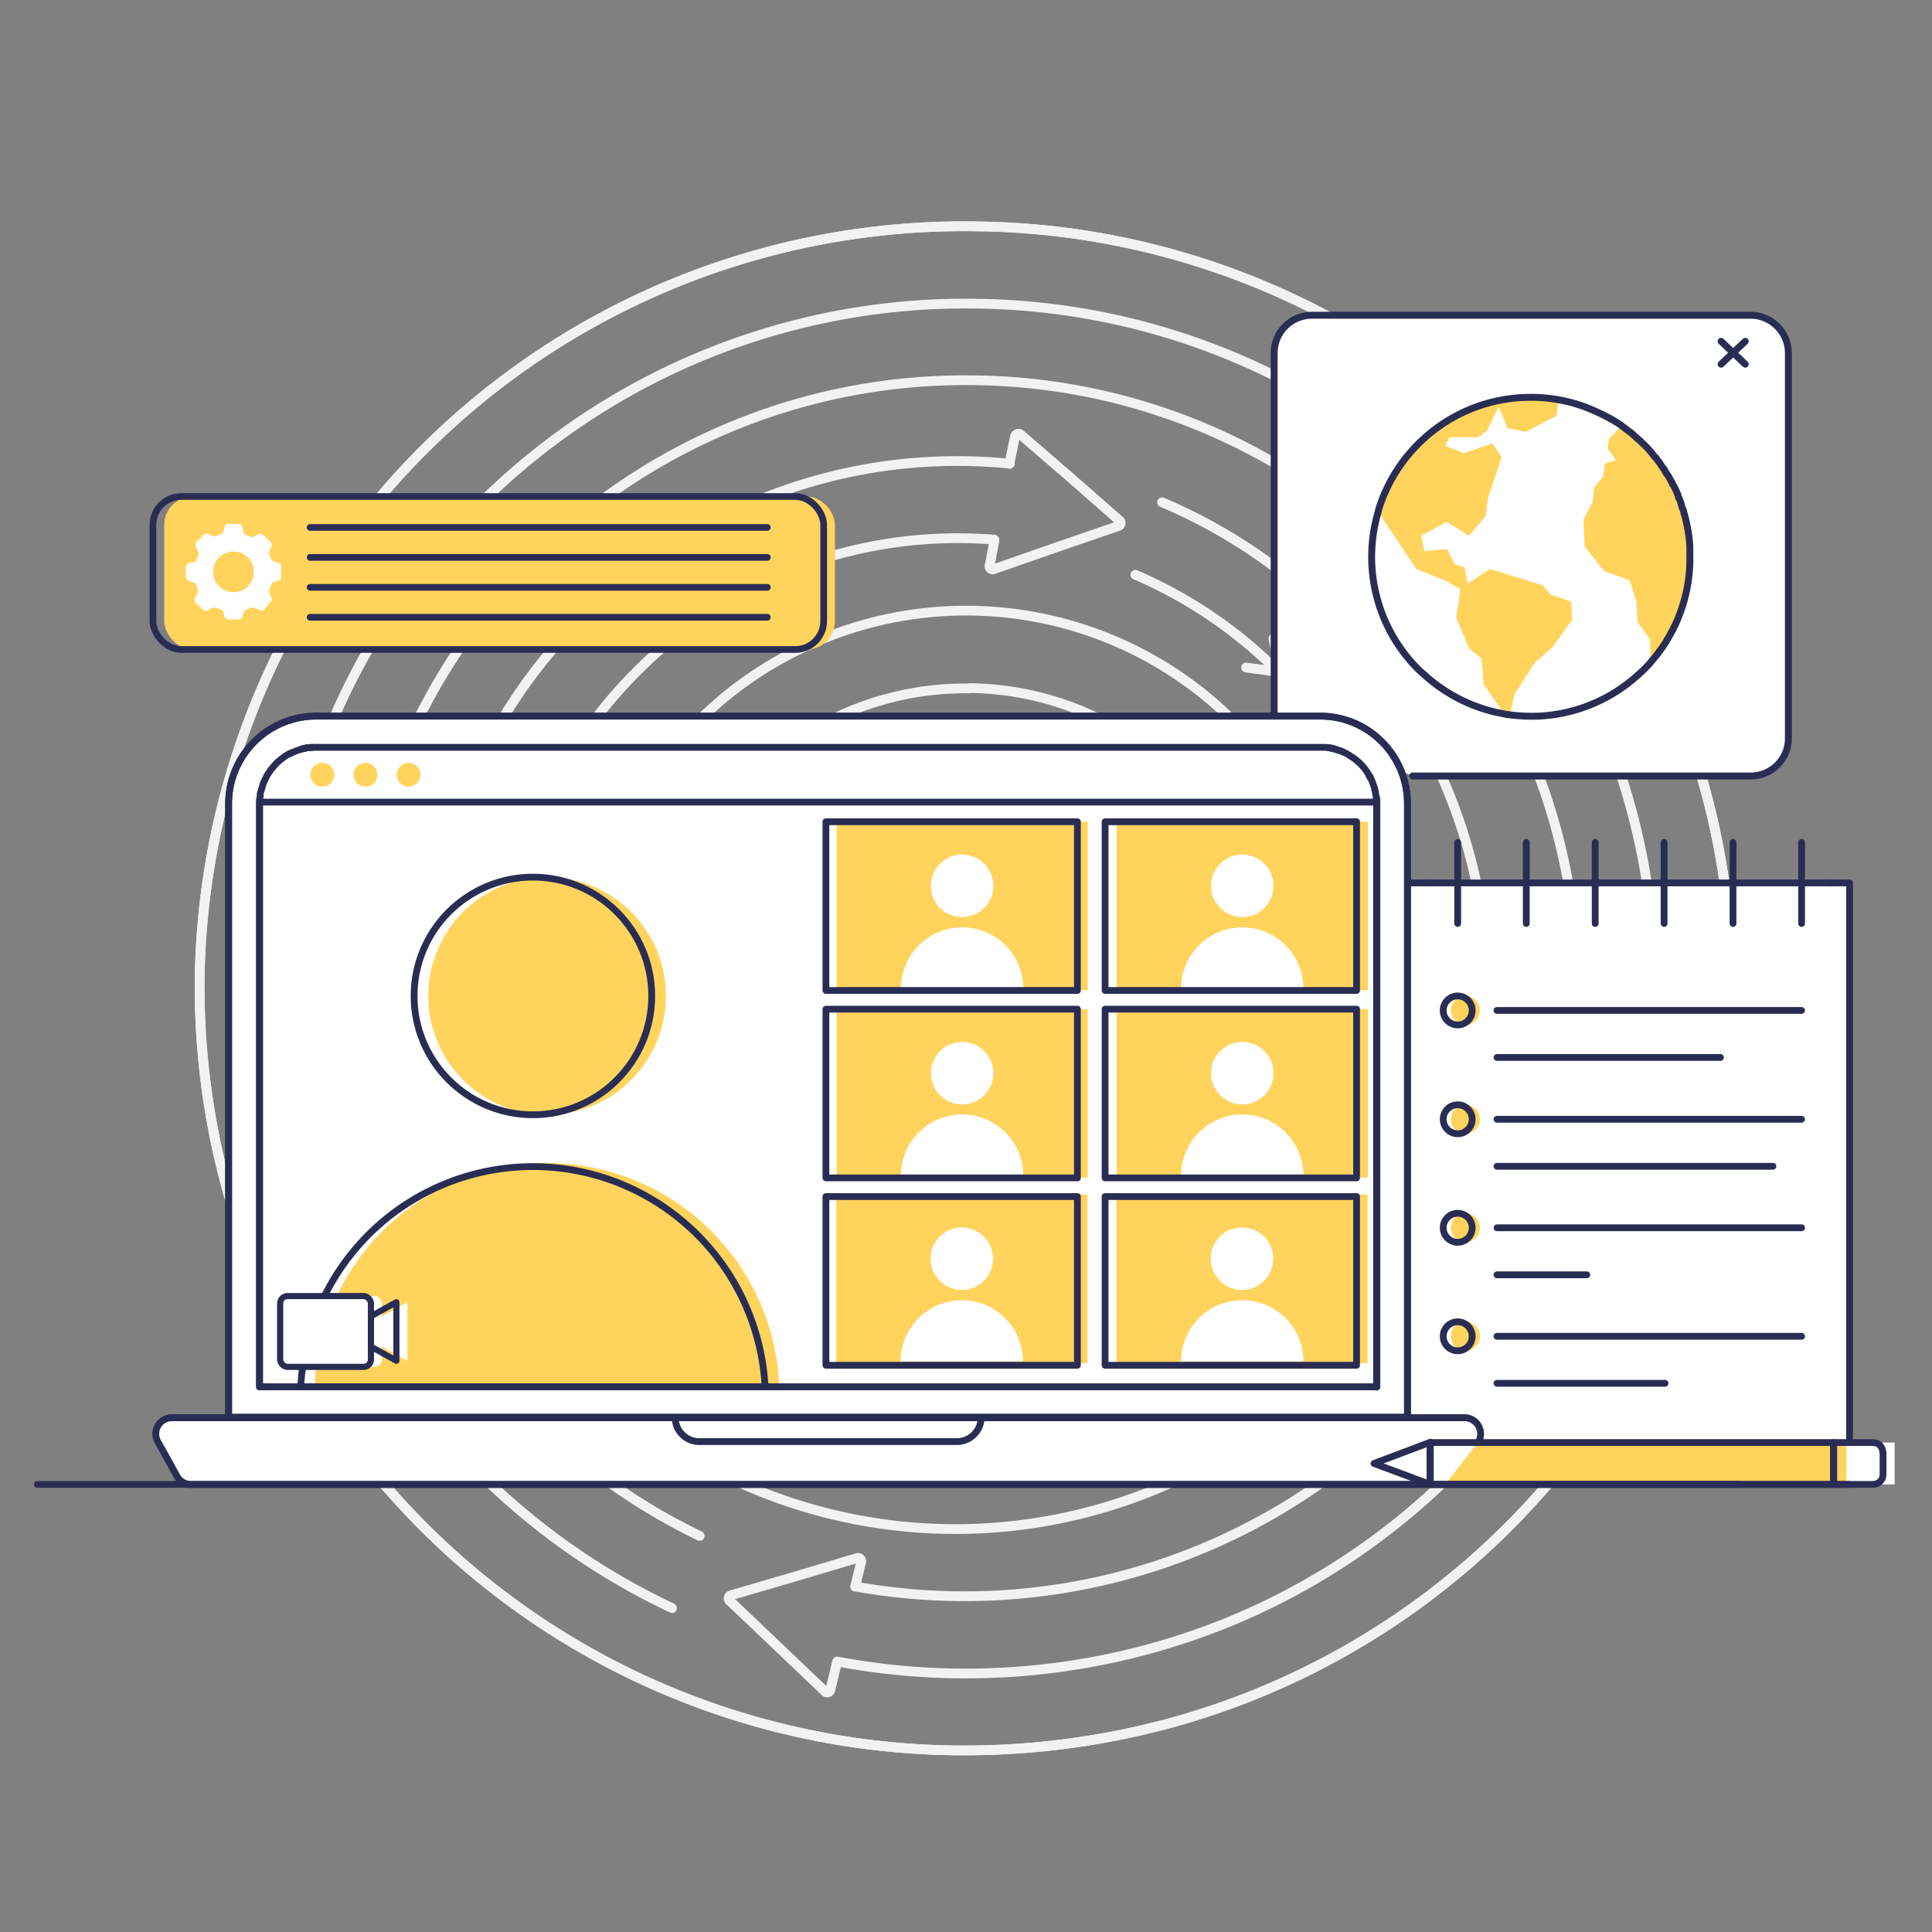 <svg xmlns="http://www.w3.org/2000/svg" xmlns:xlink="http://www.w3.org/1999/xlink" viewBox="0 0 600 600">
	<rect x="0" y="0" width="600" height="600" fill="#808080" stroke="none"/>
	<defs>
		<path id="a" fill="none" stroke="#f2f2f2" stroke-linecap="round" stroke-linejoin="round" stroke-width="3.03" d="M358.5 536.4A237 237 0 0 0 537.9 310 237.3 237.3 0 0 0 303 70.3 237.3 237.3 0 0 0 62 304a237.3 237.3 0 0 0 235 239.6c21.2.2 41.8-2.3 61.4-7.2"/>
	</defs>
	<use xlink:href="#a" fill="none" stroke="#f2f2f2" stroke-linecap="round" stroke-linejoin="round" stroke-width="3.03"/>
	<path fill="none" stroke="#f2f2f2" stroke-linecap="round" stroke-linejoin="round" stroke-width="3.03" d="M260 516a216.3 216.3 0 0 0 120.9-12 213.3 213.3 0 0 0 133-194.4 210.4 210.4 0 0 0-60.8-151.2 213.2 213.2 0 0 0-150.5-64.1 213.7 213.7 0 0 0-216.5 210 210.4 210.4 0 0 0 60.8 151.2c18 18.3 38.7 33 61.8 43.9"/>
	<path fill="none" stroke="#f2f2f2" stroke-linecap="round" stroke-linejoin="round" stroke-width="3.03" d="M265.6 492.7a191.9 191.9 0 0 0 167-50.6 188 188 0 0 0 3.3-267 189.2 189.2 0 0 0-133.6-57 189.6 189.6 0 0 0-192.2 186.5 186.8 186.8 0 0 0 54 134.2 189.5 189.5 0 0 0 53.2 38.2"/>
	<path fill="none" stroke="#f2f2f2" stroke-linecap="round" stroke-linejoin="round" stroke-width="3.03" d="M313.6 144a162.6 162.6 0 0 0-85.2 14.5 165.5 165.5 0 0 0-86 93.2 165.7 165.7 0 0 0 97.1 212.8 163 163 0 0 0 126.3-5 165.5 165.5 0 0 0 86-93.3A165.7 165.7 0 0 0 360.9 156"/>
	<path fill="none" stroke="#f2f2f2" stroke-linecap="round" stroke-linejoin="round" stroke-width="3.03" d="M252.6 443.6a139 139 0 0 0 103.2-6 141.3 141.3 0 0 0 73.6-79.7 141.6 141.6 0 0 0-76.8-179.4m-43.8-10.9a140.7 140.7 0 0 0-114.5 44.5c-12.9 13.8-22.8 29.9-29.5 47.9a141.6 141.6 0 0 0 43 159.2"/>
	<path fill="none" stroke="#f2f2f2" stroke-linecap="round" stroke-linejoin="round" stroke-width="3.03" d="M417.7 301.8a115.4 115.4 0 0 0-33.4-76.6 117.6 117.6 0 0 0-128.8-26.8 117.6 117.6 0 0 0-73.3 107.1 115.8 115.8 0 0 0 33.5 83.3 117.6 117.6 0 0 0 128.8 26.7 117.6 117.6 0 0 0 66.9-70.2"/>
	<path fill="none" stroke="#f2f2f2" stroke-linecap="round" stroke-linejoin="round" stroke-width="3.03" d="M301.1 213.8a93.4 93.4 0 0 0-88 128.3 93 93 0 0 0 49.4 50.4c11.4 5 23.6 7.5 36.4 7.7a92.4 92.4 0 0 0 66.6-26.5 93 93 0 0 0 21.4-102 93 93 0 0 0-49.4-50.2 93.4 93.4 0 0 0-36.4-7.8Z"/>
	<path fill="none" stroke="#f2f2f2" stroke-linecap="round" stroke-linejoin="round" stroke-width="3.03" d="M300.9 237.7a69.3 69.3 0 1 0-1.7 138.6 69.3 69.3 0 1 0 1.7-138.7Z"/>
	<path fill="none" stroke="#f2f2f2" stroke-linecap="round" stroke-linejoin="round" stroke-width="3.03" d="M300.6 261.6a45.4 45.4 0 1 0-1.2 90.8 45.4 45.4 0 1 0 1.2-90.8"/>
	<path fill="none" stroke="#f2f2f2" stroke-linecap="round" stroke-linejoin="round" stroke-width="3.03" d="M300.3 284a23.2 23.2 0 0 0-21.7 13.9c-1.2 2.6-1.8 5.6-1.8 8.8s.5 6.1 1.6 8.8a23.2 23.2 0 0 0 12.3 12.6 24.1 24.1 0 0 0 18 .2 23.3 23.3 0 0 0 12.9-29.9 23.2 23.2 0 0 0-12.3-12.5 23 23 0 0 0-9-1.9m97.8 118-1.9 5-1.9 4.9 5.3.3 5.3.3m-284.3-67.8-4.1-3.3-4.1-3.4-1.9 4.9-1.9 5m359.4-2.3-4.2 3.3-4.1 3.3-1.8-5-1.8-5M387 207.3l5.2.7 5.3.8-1-5.3-1-5.2"/>
	<use xlink:href="#a" fill="none" stroke="#f2f2f2" stroke-linecap="round" stroke-linejoin="round" stroke-width="3.03"/>
	<path fill="none" stroke="#f2f2f2" stroke-linecap="round" stroke-linejoin="round" stroke-width="3.03" d="m265.6 492.7 1.8-7.5a1 1 0 0 0-1.3-1.3l-19.5 5.8-19.5 5.7a1 1 0 0 0-.4 1.8l14.7 14 14.7 14a1 1 0 0 0 1.8-.5l2-8.3M308.8 168l-1.4 7.4a1 1 0 0 0 1.4 1.3L328 170l19.2-6.6a1 1 0 0 0 .4-1.8l-15.3-13.4L317 135c-.6-.6-1.6-.2-1.8.6l-1.7 8.4m104 157.7-7.5-.6a1 1 0 0 0-1 1.6l8.6 18.3 8.7 18.3a1 1 0 0 0 2 .2l11.5-16.7 11.5-16.7a1 1 0 0 0-.8-1.7l-8.6-.7"/>
	<path fill="#fff" d="M98.3 222h311.6c15 0 27.2 12.2 27.2 27.2v205.2h-366V249.2c0-15 12.1-27.2 27.2-27.2m338.8 52.2h137.2V461H437.1z"/>
	<path fill="#fff" stroke="#2a2d53" stroke-linecap="round" stroke-linejoin="round" stroke-width="2.15" d="M395.7 222.4V109.6c0-6.4 5.2-11.7 11.7-11.7h136.3c6.4 0 11.7 5.3 11.7 11.7v119.8c0 6.4-5.3 11.6-11.7 11.6h-105"/>
	<path fill="#ffd35c" d="M259.8 255.2v52.3h78v-52.3zm39 10.2a9.7 9.7 0 1 1 0 19.4 9.7 9.7 0 0 1 0-19.4m-19 41.6a19 19 0 0 1 38 0zm67-51.8v52.3h78v-52.3zm39 10.2a9.7 9.7 0 1 1 0 19.4 9.7 9.7 0 0 1 0-19.4m-19 41.6a19 19 0 0 1 38 0zm-107 6.4v52.3h78v-52.3zm39 10.2a9.7 9.7 0 1 1 0 19.4 9.7 9.7 0 0 1 0-19.4m-19 41.5a19 19 0 0 1 38 0zm67-51.7v52.3h78v-52.3zm39 10.2a9.7 9.7 0 1 1 0 19.4 9.7 9.7 0 0 1 0-19.4m-19 41.5a19 19 0 0 1 38 0zM259.7 371v52.4h78V371zm39 10.2a9.7 9.7 0 1 1 0 19.4 9.7 9.7 0 0 1 0-19.4m-19 41.6a19 19 0 0 1 38 0zm67-51.8v52.4h78V371zm39 10.2a9.7 9.7 0 1 1 0 19.4 9.7 9.7 0 0 1 0-19.4m-18.9 41.6a19 19 0 0 1 38 0zM242 430.7H97.7a72.2 72.2 0 0 1 144.3 0"/>
	<path fill="#fff" d="M588.4 448v13h-15.3v-13z"/>
	<path fill="#ffd35c" d="M573.4 448v13H448.1v-13z"/>
	<circle cx="455.1" cy="313.8" r="4.5" fill="#ffd35c"/>
	<circle cx="455.1" cy="347.6" r="4.5" fill="#ffd35c"/>
	<circle cx="455.1" cy="381.3" r="4.5" fill="#ffd35c"/>
	<circle cx="455.1" cy="415" r="4.5" fill="#ffd35c"/>
	<path fill="none" stroke="#2a2d53" stroke-linecap="round" stroke-linejoin="round" stroke-width="2.11" d="M437.1 440.1V274.2h6.3m131 186.8H437.1m131-186.8h6.3v173.7M415.2 232.8h-.1zm-5.2-10.4H98.2c-15 0-27.2 12.2-27.2 27.2v190.5h366.1V249.6c0-15-12.1-27.2-27.1-27.2m17.5 25.5v.1a2 2 0 0 0 0-.2Zm-2-6.7.1.4c0-.2-.2-.4-.3-.5h.1Zm-12-8.9.8.2c-.6 0-1.1-.2-1.7-.3l.8.1Zm-316.9-.2h.3-.4zm-2 .3h.1l.8-.2-1.6.3.8-.1Zm333 198.3h-347V249.1h347v-.9z"/>
	<path fill="none" stroke="#2a2d53" stroke-linecap="round" stroke-linejoin="round" stroke-width="2.11" d="M410 222.4H98.2c-15 0-27.2 12.2-27.2 27.2v190.7h366.1V249.6c0-15-12.1-27.2-27.1-27.2M80.6 430.7V249.6m347 181.1h-347V248.2l.2-.8s0 0 0 0v-.9l.8-2.6.1-.5.1-.2s0 0 0 0l.3-.6.1-.3.3-.6.4-.8a17 17 0 0 1 1-1.5c0-.2.2-.4.4-.5a16.5 16.5 0 0 1 1.9-2.2s0 0 0 0l.5-.4A16.4 16.4 0 0 1 90 234h.2l.5-.3.8-.3a12.7 12.7 0 0 1 2.4-.8l.8-.2s0 0 0 0l.8-.2s0 0 0 0h1l.4-.1h314.8l.9.1s0 0 0 0l.9.2s0 0 0 0l.8.2a20 20 0 0 1 1.6.5c.3 0 .6.1.8.3h0c.3 0 .5.2.8.3h0l.6.3s0 0 0 0l.7.4.6.4c.8.5 1.6 1 2.3 1.7l.5.4a17.3 17.3 0 0 1 2.7 3.4l.1.2.2.4s0 0 0 0l.2.3.2.4.3.5.2.5.2.5.6 1.7v.4l.2.5.1.6v.2l.1.4.1.5v.9l.1.8v181.7Zm21.2 30.3H59.3a5 5 0 0 1-4.3-2.5l-1.8-3.3-4.2-7.6a5 5 0 0 1 4.3-7.3h401.6a5 5 0 0 1 4.3 7.3"/>
	<path fill="#fff" stroke="#2a2d53" stroke-linecap="round" stroke-linejoin="round" stroke-width="2.11" d="M448.8 461H59.4a5 5 0 0 1-4.4-2.5l-4.3-7.8-1.7-3a5 5 0 0 1 4.3-7.4h401.6a5 5 0 0 1 4.3 7.4"/>
	<path fill="none" stroke="#2a2d53" stroke-linecap="round" stroke-linejoin="round" stroke-width="2.11" d="M216.6 440.3h95m-101.9 0h95c0 4-3.4 7.4-7.5 7.4h-80.1c-4 0-7.4-3.3-7.4-7.4M11.6 461h528.5"/>
	<path fill="#ffd35c" d="m488.3 192.5-1.7 2.3-4.5 6.3-1 .8-4.5 4-1 1.5-3.2 5-2 3-.4 1.7-1.1 4.9-1.8-.3-4.2-6.1-2.2-3.2-.2-3-.4-4.9-3.8-3-4-9.4v-.9l.7-4.2.4-3.5.1-.5-.4-.3-4.1-2.3-2.2-.9-5.5-2.2-1.5-.6-3.7-5.6-4.3-6.4-3.4-5.2-.2-.3-.1-.2.2-.5c6.2-20.3 25-35 47.2-35h.2c2.9 0 5.7.3 8.5.8l-.9 4.9-8.4 4.3-1.1.6-2-.4-3.7-.8-1.4-3.5-1.3-3-1.9 3.8-1.7 3.6-2.7 2h-9l-.5 1-.7 1.7 4.6 1.8 1.3.4 8.7-3 1.6 2.4 1.2 1.9-1.1 3.4-2.2 6.6-1 3-.5 4.5v.6l-3 3.6-2.4 2.7-3.4-2.2-3.4-2.1-1.5.8-6 3.2-.4.2.2.9.7 4 3.9-.4 3.2-.3 1.7 3.4.7 1.3 3 1 1 5 1.6-1 4.3-2.8 1-.7 4.9 1.5 11.6 3.6 2.4 2.9 1.7.5 4.7 1.7v1zM525 173v1.9a49 49 0 0 1-4.5 18.7l-.3.7-.2.3-.3.7-.2.4-.2.3a60 60 0 0 1-1.2 2.2l-.1.2-.3.4-.2.4-.3.5-.3.4-.6.9-.5.7-.2.3-.1.2-.4.4v.1l-.4.5v.1a49 49 0 0 1-2 2.3l-.3-7.1-3.8-5.2-.4-6.4-2.1-6.7-7.9-2.8-6.1-7.8-.3-8.3 2.8-5.4.5-4.6 2.8-3.3.5-4 3.4-1.2-2.5-3.5.3-2.9 4-4.2.2.2a44 44 0 0 1 2.2 1.6l.3.2.2.2.6.5.6.5.5.4a7 7 0 0 0 .6.5l.8.8.8.8.3.2.5.5a30 30 0 0 1 1.2 1.4l.7.8.3.3.5.6.2.2.2.3.5.6.2.3.2.3 1 1.5.3.3.2.3.2.3.3.4.5.8c0 .2.2.3.3.5l.2.4.3.4.2.5a10 10 0 0 0 .5.9l.3.4.2.5.2.4.2.4a33 33 0 0 1 1.1 2.4l.2.4a3 3 0 0 1 .1.4l.1.3a56 56 0 0 1 .6 1.4v.3l.2.4.3.9v.3l.2.4.2.5v.5l.2.5.2.5c.7 3 1.2 6 1.4 9.2v1l.1 1.4z"/>
	<path fill="none" stroke="#2a2d53" stroke-linecap="round" stroke-linejoin="round" stroke-width="2.15" d="M512.7 205.6c-1 1.2-2.1 2.3-3.3 3.4h0l-1.6 1.4a49.2 49.2 0 0 1-30 12h0a55 55 0 0 1-8.9-.4l-.6-.1h0-.4l-.8-.2a49.4 49.4 0 0 1-24.6-12h0l-1.6-1.4A49.3 49.3 0 0 1 428 159l.1-.6c6.2-20.3 25-35 47.3-35h.2a47.8 47.8 0 0 1 21.1 4.9h0a46 46 0 0 1 6.8 3.8l.2.2s0 0 0 0a44 44 0 0 1 2.1 1.6l.3.2.3.2.6.5.5.5.6.5a7 7 0 0 0 .5.5l.9.7.7.8.3.2.5.5a30 30 0 0 1 1.3 1.4l.7.8.2.3.5.6.2.3.3.2.4.6.2.3.3.3 1 1.5.2.3.2.3.3.3.2.4.5.9.3.4.3.4.2.4s0 0 0 0l.3.5a10 10 0 0 0 .5.9l.2.4.2.5.3.4a33 33 0 0 1 1.3 2.8l.1.5.1.2v.2l.2.2a56 56 0 0 1 .5 1.4l.1.4.1.3.3 1 .1.2.2.4.1.5s0 0 0 0l.1.5.2.5.1.5c.8 3 1.3 6 1.5 9.2q0 0 0 0v3.8s0 0 0 0v1.5a49 49 0 0 1-4.4 18.7l-.3.7-.2.3-.3.7-.2.4-.2.3a60 60 0 0 1-1.2 2.2l-.2.2-.2.4-.2.4-.3.5-.3.4-.6.9-.5.7-.2.3-.2.2-.3.4v.1l-.4.5-.1.1a49 49 0 0 1-1.9 2.3"/>
	<rect width="208.3" height="47.5" x="51" y="154.2" fill="#ffd35c" rx="8.8" ry="8.8"/>
	<rect width="208.3" height="47.5" x="47.5" y="154.2" fill="none" stroke="#2a2d53" stroke-linecap="round" stroke-linejoin="round" stroke-width="2.08" rx="8.8" ry="8.8"/>
	<path fill="#ffd35c" stroke="#2a2d53" stroke-linecap="round" stroke-linejoin="round" stroke-width="2.08" d="M96.3 163.8h142m-142 9.3h142m-142 9.3h142m-142 9.3h142"/>
	<path fill="#fff" d="m86.6 174.9-1.7-.6c-.3-.1-.6-.4-.7-.7l-.6-1.5v-1l.7-1.4c.2-.5.1-1-.2-1.3l-2.4-2.3c-.3-.4-.8-.5-1.3-.2l-1.6.8c-.4.2-.8.1-1 0l-1.4-.5c-.4-.2-.7-.5-.8-.9l-.4-1.6c-.1-.6-.6-1-1.1-1h-3.2c-.5 0-1 .4-1.1.9l-.6 1.6c0 .3-.3.6-.7.7l-1.5.6h-1l-1.4-.7c-.4-.2-1-.1-1.3.2l-2.3 2.4c-.3.3-.4.8-.2 1.3l.8 1.7c.2.3.2.7 0 1l-.5 1.3c-.1.4-.5.7-.8.8l-1.7.4c-.5.1-.9.6-.9 1.1v3.2c0 .5.3 1 .8 1.1l1.6.6c.4 0 .6.3.8.7l.5 1.4v1l-.9 1.7c-.2.5 0 1 .2 1.4l2.4 2.3c.3.3.8.4 1.3.2l1.6-.9h1l1.5.6c.4 0 .6.4.8.7l.5 1.6c.1.5.6.8 1 .8h3.4c.5 0 .9-.3 1-.8l.6-1.6c.1-.4.4-.6.7-.7l1.5-.6h1l1.6.8c.5.3 1 .1 1.4-.2l2.1-2.5c.3-.4.4-.8.2-1.2l-.7-1.6v-1c.3-.4.5-.9.6-1.4.1-.4.4-.6.8-.8l1.6-.5c.4-.1.7-.6.7-1v-3.4c0-.5-.3-.9-.7-1m-14 9c-3.7 0-6.4-2.7-6.4-6.3s2.7-6.3 6.3-6.3 6.3 2.7 6.3 6.3-2.7 6.3-6.3 6.3Z"/>
	<path fill="none" stroke="#2a2d53" stroke-linecap="round" stroke-linejoin="round" stroke-width="2.11" d="M443.4 274.2h124.7m-115.4-12.6v25.2m21.3-25.2v25.2m21.4-25.2v25.2m21.4-25.2v25.2m42.7-25.2v25.2m-21.3-25.2v25.2"/>
	<circle cx="452.7" cy="313.8" r="4.5" fill="none" stroke="#2a2d53" stroke-linecap="round" stroke-linejoin="round" stroke-width="2.11"/>
	<path fill="none" stroke="#2a2d53" stroke-linecap="round" stroke-linejoin="round" stroke-width="2.11" d="M464.9 313.8h94.6m-94.6 14.6h69.4"/>
	<circle cx="452.7" cy="347.6" r="4.5" fill="none" stroke="#2a2d53" stroke-linecap="round" stroke-linejoin="round" stroke-width="2.11"/>
	<path fill="none" stroke="#2a2d53" stroke-linecap="round" stroke-linejoin="round" stroke-width="2.11" d="M464.9 347.6h94.6m-94.6 14.6h85.7"/>
	<circle cx="452.7" cy="381.3" r="4.5" fill="none" stroke="#2a2d53" stroke-linecap="round" stroke-linejoin="round" stroke-width="2.11"/>
	<path fill="none" stroke="#2a2d53" stroke-linecap="round" stroke-linejoin="round" stroke-width="2.11" d="M464.9 381.3h94.6m-94.6 14.6h27.9"/>
	<circle cx="452.7" cy="415" r="4.5" fill="none" stroke="#2a2d53" stroke-linecap="round" stroke-linejoin="round" stroke-width="2.11"/>
	<path fill="none" stroke="#2a2d53" stroke-linecap="round" stroke-linejoin="round" stroke-width="2.11" d="M464.9 415h94.6m-94.6 14.6h52.2m67.7 21.4v7c0 1.6-1.4 3-3.1 3h-12.2v-13h12.2c1.7 0 3 1.3 3 3Zm-158.1 3.5 17.5-6.6V461z"/>
	<path fill="none" stroke="#2a2d53" stroke-linecap="round" stroke-linejoin="round" stroke-width="2.11" d="M569.4 448v13H444.1v-13zM256.5 255.2h78.1v52.4h-78.1zm86.7 0h78.1v52.4h-78.1zm-86.7 58.2h78.1v52.4h-78.1zm86.7 0h78.1v52.4h-78.1zm-86.7 58.2h78.1V424h-78.1zm86.7 0h78.1V424h-78.1z"/>
	<circle cx="169.9" cy="309.3" r="36.9" fill="#ffd35c"/>
	<circle cx="165.5" cy="309.3" r="36.9" fill="none" stroke="#2a2d53" stroke-linecap="round" stroke-linejoin="round" stroke-width="2.11"/>
	<path fill="none" stroke="#2a2d53" stroke-linecap="round" stroke-linejoin="round" stroke-width="2.11" d="M237.6 430.7H93.4a72.2 72.2 0 0 1 144.2 0"/>
	<rect width="28.2" height="22" x="90.4" y="402.5" fill="#fff" rx="2.3" ry="2.3"/>
	<path fill="#fff" d="M126.5 404.4v18.2l-7.9-4.4v-9.4z"/>
	<rect width="28.2" height="22" x="87" y="402.5" fill="none" stroke="#2a2d53" stroke-linecap="round" stroke-linejoin="round" stroke-width="1.91" rx="2.3" ry="2.3"/>
	<path fill="none" stroke="#2a2d53" stroke-linecap="round" stroke-linejoin="round" stroke-width="1.91" d="M123.1 404.4v18.2l-7.9-4.4v-9.4z"/>
	<circle cx="100.1" cy="240.6" r="3.7" fill="#ffd35c"/>
	<circle cx="113.5" cy="240.6" r="3.7" fill="#ffd35c"/>
	<circle cx="126.9" cy="240.6" r="3.7" fill="#ffd35c"/>
	<path fill="none" stroke="#2a2d53" stroke-linecap="round" stroke-linejoin="round" stroke-width="2.15" d="m534.5 106 7.5 7.1m0-7.1-7.5 7.1"/>
</svg>
